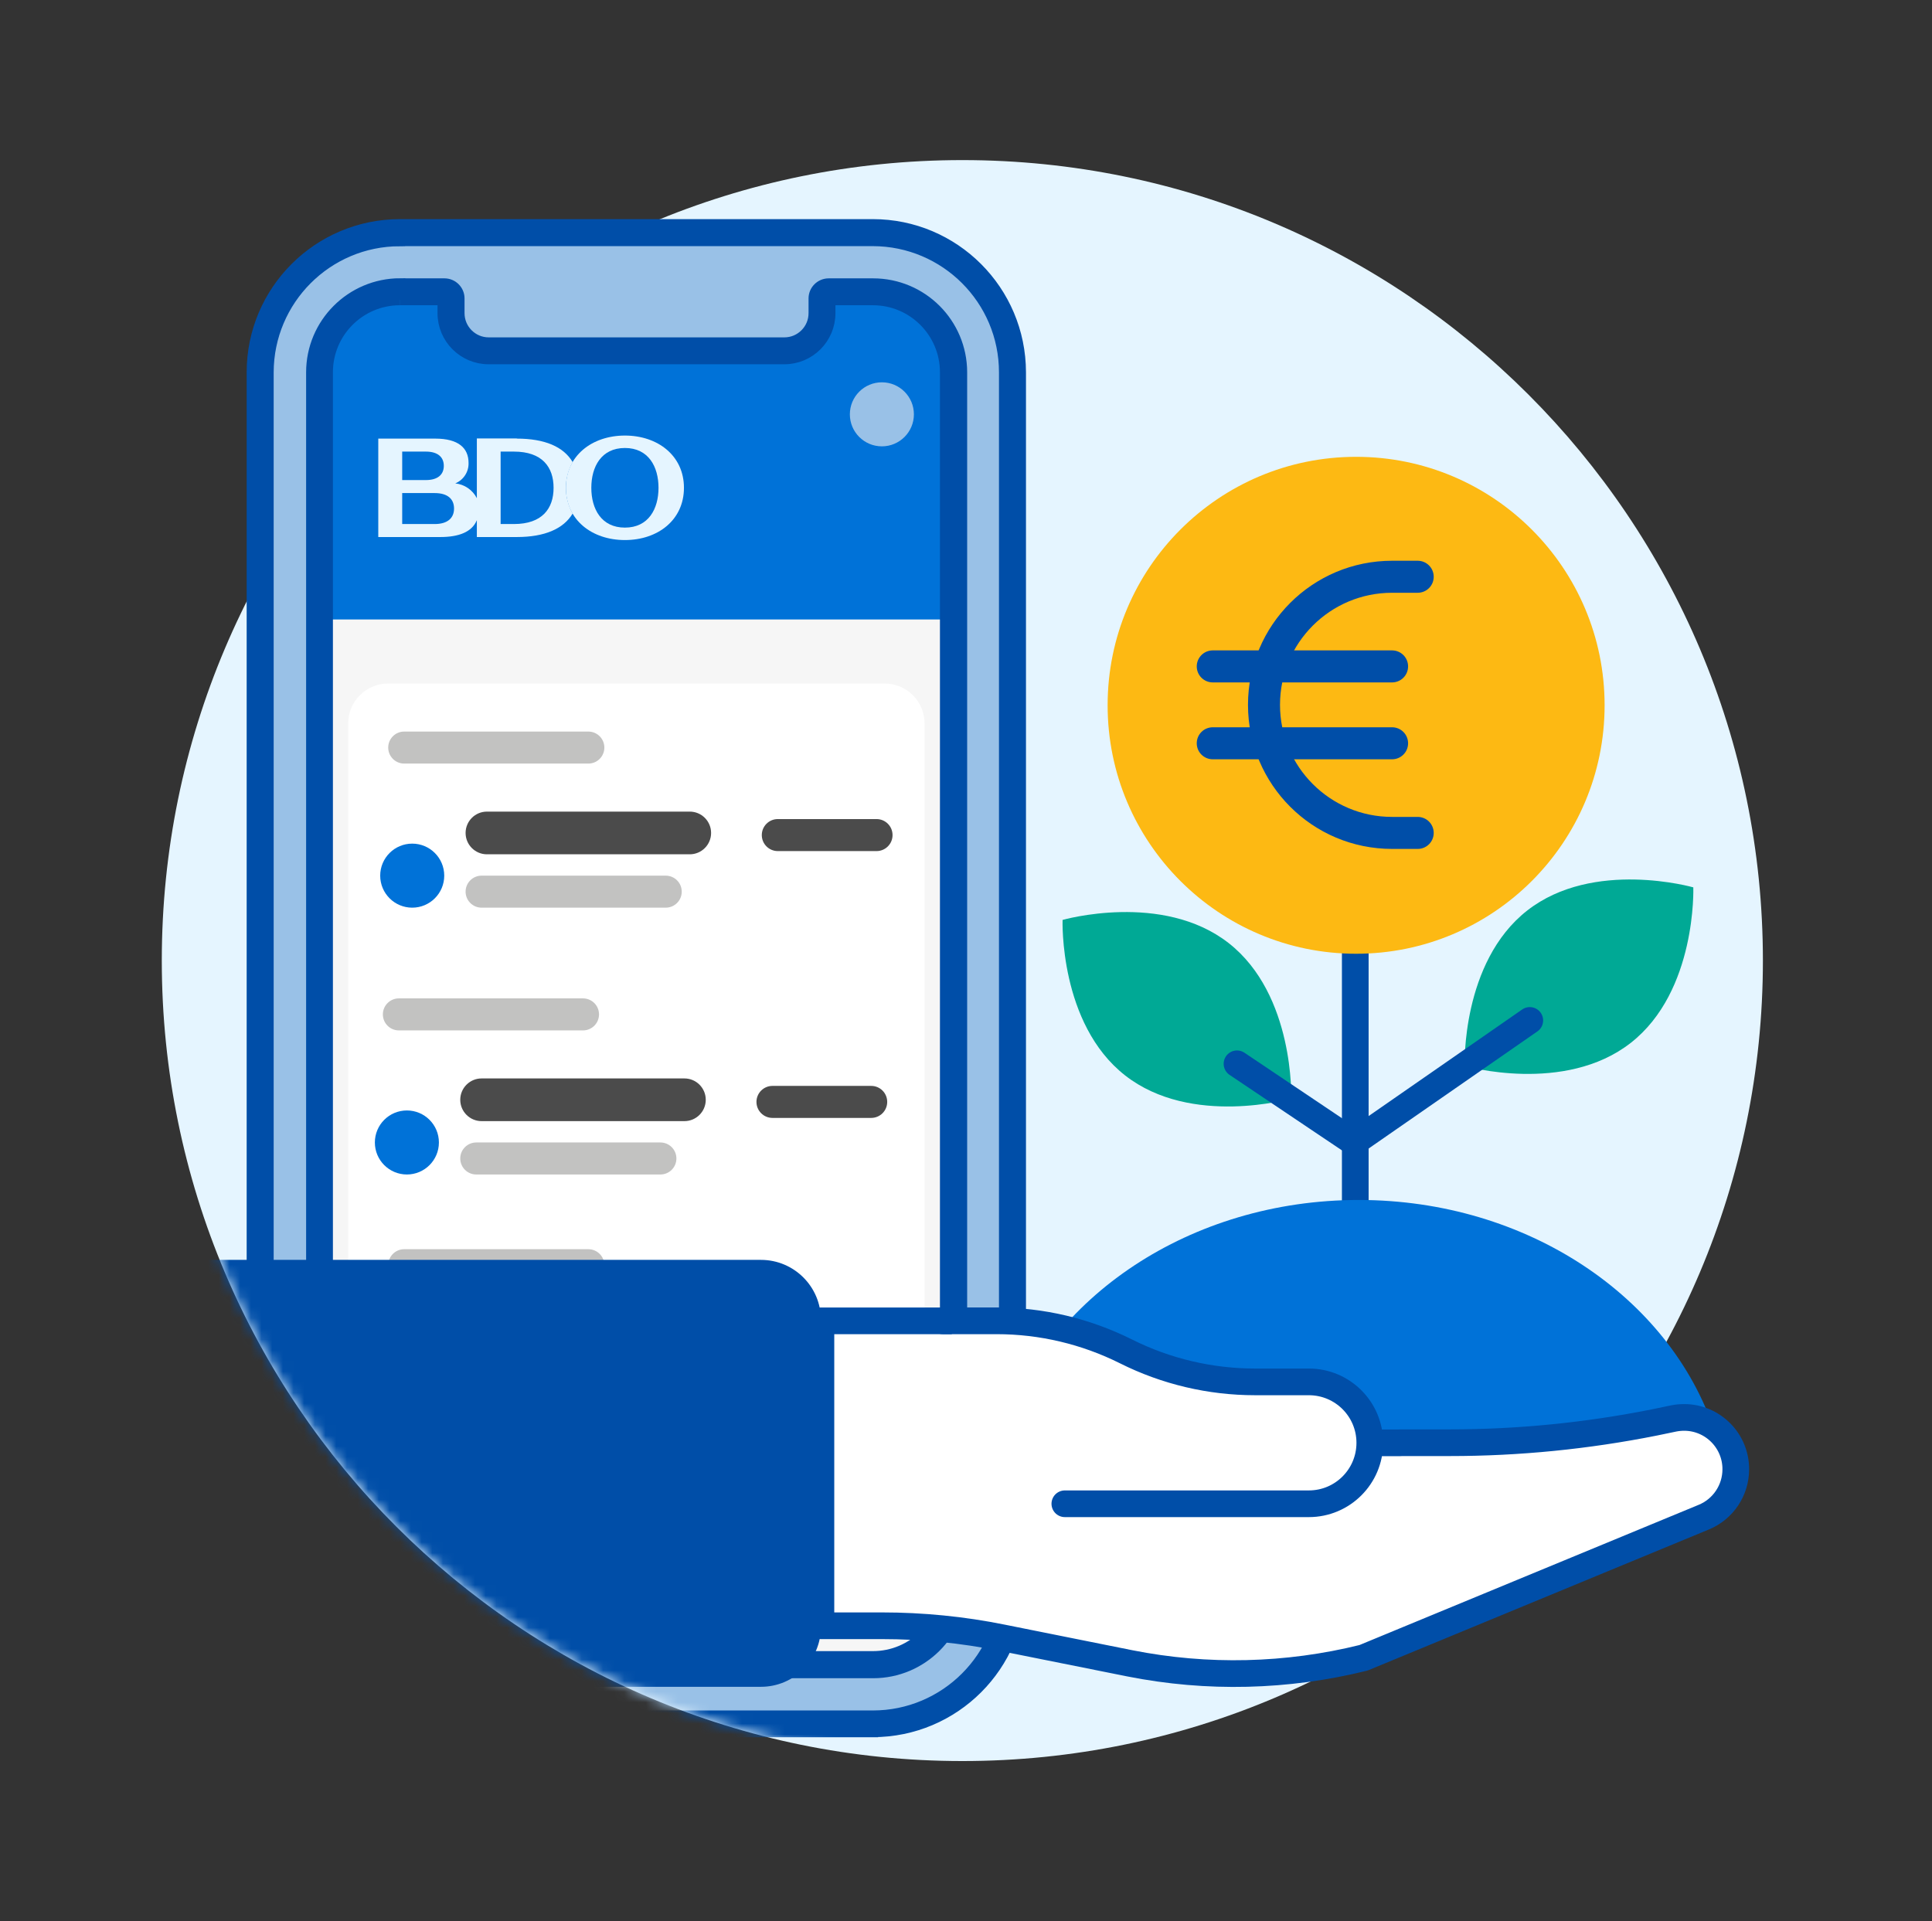<svg width="181" height="180" viewBox="0 0 181 180" fill="none" xmlns="http://www.w3.org/2000/svg">
<rect x="0" y="0" width="181" height="180" fill="#333333" stroke="none"/>
<mask id="mask0_2021_10186" style="mask-type:luminance" maskUnits="userSpaceOnUse" x="0" y="0" width="181" height="180">
<path d="M180.158 0H0.158V180H180.158V0Z" fill="white"/>
</mask>
<g mask="url(#mask0_2021_10186)">
<path d="M90.158 165C131.58 165 165.158 131.421 165.158 90C165.158 48.579 131.58 15 90.158 15C48.737 15 15.158 48.579 15.158 90C15.158 131.421 48.737 165 90.158 165Z" fill="#E5F5FF"/>
<mask id="mask1_2021_10186" style="mask-type:luminance" maskUnits="userSpaceOnUse" x="14" y="15" width="152" height="150">
<path d="M90.159 15C69.419 15 14.619 15.03 14.619 15.03C14.619 15.03 15.159 69.32 15.159 90C15.159 131.42 48.739 165 90.159 165H165.159V90C165.159 48.58 131.579 15 90.159 15Z" fill="white"/>
</mask>
<g mask="url(#mask1_2021_10186)">
<path d="M40.099 21.043H79.139C88.239 21.043 95.619 28.423 95.619 37.523V145.783C95.619 154.883 88.239 162.263 79.139 162.263H40.099C30.999 162.263 23.619 154.883 23.619 145.783V37.523C23.619 28.423 30.999 21.043 40.099 21.043Z" fill="#99C1E7"/>
<path d="M81.769 162.271H37.459C29.819 162.271 23.619 156.071 23.609 148.421V34.881C23.609 27.241 29.809 21.041 37.459 21.031H81.769C89.409 21.031 95.609 27.231 95.619 34.881V148.421C95.619 156.061 89.419 162.261 81.769 162.261V162.271ZM37.459 22.571C30.659 22.571 25.149 28.091 25.139 34.891V148.431C25.139 155.231 30.659 160.751 37.459 160.761H81.769C88.569 160.761 94.089 155.241 94.089 148.431V34.881C94.089 28.081 88.569 22.571 81.769 22.561H37.459V22.571Z" fill="#004EA8" stroke="#004EA8"/>
<path d="M81.77 155.972H37.46C33.3 155.972 29.92 152.602 29.91 148.442V34.882C29.91 30.722 33.28 27.342 37.44 27.332H41.61C41.95 27.332 42.23 27.612 42.23 27.952V29.332C42.23 31.282 43.81 32.862 45.76 32.862H73.45C75.4 32.862 76.98 31.282 76.98 29.332V27.952C76.98 27.612 77.26 27.332 77.6 27.332H81.76C85.92 27.332 89.3 30.702 89.31 34.862V148.412C89.31 152.572 85.94 155.952 81.78 155.962H81.76L81.77 155.972Z" fill="#F6F6F6"/>
<path d="M89.32 58.04V34.87C89.32 30.71 85.94 27.33 81.77 27.34H77.61C77.27 27.34 76.99 27.62 76.99 27.96V29.34C76.99 31.29 75.41 32.87 73.46 32.87H45.77C43.82 32.87 42.24 31.29 42.24 29.34V27.96C42.24 27.62 41.96 27.34 41.62 27.34H37.45C33.29 27.34 29.92 30.72 29.92 34.89V58.04H89.32Z" fill="#0072D8"/>
<path d="M82.619 41.82C84.276 41.82 85.619 40.477 85.619 38.82C85.619 37.163 84.276 35.82 82.619 35.82C80.962 35.82 79.619 37.163 79.619 38.82C79.619 40.477 80.962 41.82 82.619 41.82Z" fill="#99C1E7"/>
<path d="M37.469 28.1C33.719 28.1 30.689 31.14 30.689 34.88V148.42C30.689 152.17 33.73 155.2 37.469 155.2H81.779C85.529 155.2 88.559 152.16 88.559 148.42V34.88C88.559 31.13 85.519 28.1 81.779 28.1H77.769V29.34C77.769 31.71 75.85 33.63 73.48 33.63H45.779C43.41 33.63 41.489 31.71 41.489 29.34V28.1H37.48M37.48 26.58H41.639C42.4 26.58 43.02 27.2 43.02 27.96V29.34C43.02 30.87 44.26 32.11 45.789 32.11H73.48C75.01 32.11 76.249 30.87 76.249 29.34V27.96C76.249 27.2 76.87 26.58 77.639 26.58H81.799C86.389 26.58 90.109 30.3 90.109 34.89V148.43C90.109 153.02 86.389 156.74 81.799 156.74H37.489C32.9 156.74 29.179 153.02 29.179 148.43V34.88C29.179 30.3 32.9 26.58 37.48 26.57V26.58Z" fill="#004EA8"/>
<path d="M37.469 28.1C33.719 28.1 30.689 31.14 30.689 34.88V148.42C30.689 152.17 33.73 155.2 37.469 155.2H81.779C85.529 155.2 88.559 152.16 88.559 148.42V34.88C88.559 31.13 85.519 28.1 81.779 28.1H77.769V29.34C77.769 31.71 75.85 33.63 73.48 33.63H45.779C43.41 33.63 41.489 31.71 41.489 29.34V28.1H37.48M37.48 26.58H41.639C42.4 26.58 43.02 27.2 43.02 27.96V29.34C43.02 30.87 44.26 32.11 45.789 32.11H73.48C75.01 32.11 76.249 30.87 76.249 29.34V27.96C76.249 27.2 76.87 26.58 77.639 26.58H81.799C86.389 26.58 90.109 30.3 90.109 34.89V148.43C90.109 153.02 86.389 156.74 81.799 156.74H37.489C32.9 156.74 29.179 153.02 29.179 148.43V34.88C29.179 30.3 32.9 26.58 37.48 26.57V26.58Z" stroke="#004EA8"/>
<path d="M49.919 26.582H63.769C64.529 26.582 65.159 27.202 65.159 27.962C65.159 28.722 64.539 29.352 63.779 29.352H49.929C49.169 29.352 48.549 28.732 48.539 27.972C48.539 27.212 49.159 26.592 49.929 26.592" fill="#99C1E7"/>
<path d="M69.309 26.582C70.069 26.582 70.689 27.202 70.689 27.962C70.689 28.722 70.069 29.342 69.309 29.342C68.549 29.342 67.929 28.722 67.929 27.962C67.929 27.202 68.549 26.582 69.309 26.582Z" fill="#99C1E7"/>
<path d="M82.879 64.043H36.359C34.294 64.043 32.619 65.717 32.619 67.783V137.303C32.619 139.369 34.294 141.043 36.359 141.043H82.879C84.945 141.043 86.619 139.369 86.619 137.303V67.783C86.619 65.717 84.945 64.043 82.879 64.043Z" fill="white"/>
<path d="M38.619 85.043C40.276 85.043 41.619 83.7 41.619 82.043C41.619 80.386 40.276 79.043 38.619 79.043C36.962 79.043 35.619 80.386 35.619 82.043C35.619 83.7 36.962 85.043 38.619 85.043Z" fill="#0072D8"/>
<path d="M64.619 76.043H45.619C44.515 76.043 43.619 76.938 43.619 78.043C43.619 79.147 44.515 80.043 45.619 80.043H64.619C65.724 80.043 66.619 79.147 66.619 78.043C66.619 76.938 65.724 76.043 64.619 76.043Z" fill="#4B4B4B"/>
<path d="M62.369 82.043H45.119C44.291 82.043 43.619 82.715 43.619 83.543C43.619 84.371 44.291 85.043 45.119 85.043H62.369C63.198 85.043 63.869 84.371 63.869 83.543C63.869 82.715 63.198 82.043 62.369 82.043Z" fill="#C2C2C1"/>
<path d="M55.119 68.543H37.869C37.041 68.543 36.369 69.215 36.369 70.043C36.369 70.871 37.041 71.543 37.869 71.543H55.119C55.948 71.543 56.619 70.871 56.619 70.043C56.619 69.215 55.948 68.543 55.119 68.543Z" fill="#C2C2C1"/>
<path d="M82.119 76.742H72.869C72.041 76.742 71.369 77.414 71.369 78.242C71.369 79.071 72.041 79.742 72.869 79.742H82.119C82.948 79.742 83.619 79.071 83.619 78.242C83.619 77.414 82.948 76.742 82.119 76.742Z" fill="#4B4B4B"/>
<path d="M38.119 110.043C39.776 110.043 41.119 108.7 41.119 107.043C41.119 105.386 39.776 104.043 38.119 104.043C36.462 104.043 35.119 105.386 35.119 107.043C35.119 108.7 36.462 110.043 38.119 110.043Z" fill="#0072D8"/>
<path d="M64.119 101.043H45.119C44.015 101.043 43.119 101.938 43.119 103.043C43.119 104.148 44.015 105.043 45.119 105.043H64.119C65.224 105.043 66.119 104.148 66.119 103.043C66.119 101.938 65.224 101.043 64.119 101.043Z" fill="#4B4B4B"/>
<path d="M61.869 107.043H44.619C43.791 107.043 43.119 107.715 43.119 108.543C43.119 109.371 43.791 110.043 44.619 110.043H61.869C62.698 110.043 63.369 109.371 63.369 108.543C63.369 107.715 62.698 107.043 61.869 107.043Z" fill="#C2C2C1"/>
<path d="M54.619 93.543H37.369C36.541 93.543 35.869 94.215 35.869 95.043C35.869 95.871 36.541 96.543 37.369 96.543H54.619C55.448 96.543 56.119 95.871 56.119 95.043C56.119 94.215 55.448 93.543 54.619 93.543Z" fill="#C2C2C1"/>
<path d="M81.619 101.742H72.369C71.541 101.742 70.869 102.414 70.869 103.242C70.869 104.071 71.541 104.742 72.369 104.742H81.619C82.448 104.742 83.119 104.071 83.119 103.242C83.119 102.414 82.448 101.742 81.619 101.742Z" fill="#4B4B4B"/>
<path d="M38.619 133.543C40.276 133.543 41.619 132.2 41.619 130.543C41.619 128.886 40.276 127.543 38.619 127.543C36.962 127.543 35.619 128.886 35.619 130.543C35.619 132.2 36.962 133.543 38.619 133.543Z" fill="#0072D8"/>
<path d="M64.619 124.543H45.619C44.515 124.543 43.619 125.438 43.619 126.543C43.619 127.648 44.515 128.543 45.619 128.543H64.619C65.724 128.543 66.619 127.648 66.619 126.543C66.619 125.438 65.724 124.543 64.619 124.543Z" fill="#4B4B4B"/>
<path d="M62.369 130.543H45.119C44.291 130.543 43.619 131.215 43.619 132.043C43.619 132.871 44.291 133.543 45.119 133.543H62.369C63.198 133.543 63.869 132.871 63.869 132.043C63.869 131.215 63.198 130.543 62.369 130.543Z" fill="#C2C2C1"/>
<path d="M55.119 117.043H37.869C37.041 117.043 36.369 117.715 36.369 118.543C36.369 119.371 37.041 120.043 37.869 120.043H55.119C55.948 120.043 56.619 119.371 56.619 118.543C56.619 117.715 55.948 117.043 55.119 117.043Z" fill="#C2C2C1"/>
<path d="M82.119 125.242H72.869C72.041 125.242 71.369 125.914 71.369 126.742C71.369 127.571 72.041 128.242 72.869 128.242H82.119C82.948 128.242 83.619 127.571 83.619 126.742C83.619 125.914 82.948 125.242 82.119 125.242Z" fill="#4B4B4B"/>
<path d="M58.545 40.809C55.476 40.809 53.015 42.687 53.015 45.704C53.015 48.722 55.463 50.6 58.545 50.6C61.628 50.6 64.076 48.722 64.076 45.704C64.076 42.687 61.615 40.809 58.545 40.809ZM58.545 49.434C56.331 49.434 55.398 47.673 55.398 45.704C55.398 43.736 56.331 41.974 58.545 41.974C60.76 41.974 61.693 43.736 61.693 45.704C61.693 47.673 60.76 49.434 58.545 49.434Z" fill="#E5F5FF"/>
<path d="M48.417 41.082H44.674V46.677C44.285 45.913 43.521 45.382 42.653 45.291C43.43 44.968 43.923 44.203 43.897 43.374C43.897 41.989 42.964 41.095 40.775 41.095H35.439V50.317H41.255C42.977 50.317 44.22 49.85 44.674 48.736V50.317H48.417C51.02 50.317 52.794 49.552 53.649 48.115C52.807 46.612 52.807 44.799 53.649 43.297C52.794 41.846 51.02 41.095 48.417 41.095M37.68 42.312H39.895C41.034 42.312 41.578 42.843 41.578 43.647C41.578 44.45 41.034 44.98 39.895 44.98H37.68V42.312ZM40.724 49.099H37.68V46.198H40.724C41.954 46.198 42.537 46.768 42.537 47.648C42.537 48.529 41.941 49.099 40.724 49.099ZM48.145 49.099H46.901V42.312H48.145C50.8 42.312 51.862 43.763 51.862 45.706C51.862 47.648 50.8 49.099 48.145 49.099Z" fill="#E5F5FF"/>
<path d="M152.778 97.711C146.578 102.561 137.218 99.881 137.218 99.881C137.218 99.881 136.878 90.161 143.078 85.311C149.278 80.461 158.638 83.141 158.638 83.141C158.638 83.141 158.978 92.861 152.778 97.711Z" fill="#00A995"/>
<path d="M126.969 82.41V113.04" stroke="#004EA8" stroke-width="2.5" stroke-miterlimit="10" stroke-linecap="round"/>
<path d="M143.319 95.609L127.299 106.729" stroke="#004EA8" stroke-width="2.5" stroke-miterlimit="10" stroke-linecap="round"/>
<path d="M127.048 89.361C139.905 89.361 150.328 78.938 150.328 66.081C150.328 53.224 139.905 42.801 127.048 42.801C114.19 42.801 103.768 53.224 103.768 66.081C103.768 78.938 114.19 89.361 127.048 89.361Z" fill="#FDB913"/>
<path d="M132.818 78.039H130.418C123.788 78.039 118.418 72.669 118.418 66.039C118.418 59.409 123.788 54.039 130.418 54.039H132.818" stroke="#004EA8" stroke-width="3" stroke-linecap="round" stroke-linejoin="round"/>
<path d="M130.417 62.438H113.617" stroke="#004EA8" stroke-width="3" stroke-linecap="round" stroke-linejoin="round"/>
<path d="M130.417 69.641H113.617" stroke="#004EA8" stroke-width="3" stroke-linecap="round" stroke-linejoin="round"/>
<path d="M105.408 100.762C111.608 105.612 120.968 102.932 120.968 102.932C120.968 102.932 121.308 93.212 115.108 88.362C108.908 83.512 99.548 86.192 99.548 86.192C99.548 86.192 99.208 95.912 105.408 100.762Z" fill="#00A995"/>
<path d="M115.889 99.672L126.399 106.732" stroke="#004EA8" stroke-width="2.5" stroke-miterlimit="10" stroke-linecap="round"/>
<path d="M160.618 134.04H93.988C98.158 121.56 111.498 112.43 127.298 112.43C143.098 112.43 156.438 121.56 160.608 134.04H160.618Z" fill="#0072D8"/>
<path d="M131.188 135.184H111.188L94.048 123.754H76.908V152.324H82.618C86.398 152.324 90.168 152.694 93.878 153.444L105.848 155.844C113.098 157.284 120.578 157.104 127.748 155.324L159.628 142.144C161.438 141.394 162.618 139.624 162.618 137.664C162.628 134.994 160.468 132.814 157.798 132.804C157.468 132.804 157.148 132.834 156.828 132.894L154.998 133.274C148.688 134.534 142.268 135.174 135.838 135.174H131.188V135.184Z" fill="white" stroke="#004EA8" stroke-width="2.5" stroke-linecap="round" stroke-linejoin="round"/>
<path d="M99.76 140.894H122.62C125.78 140.894 128.33 138.334 128.33 135.184C128.33 132.024 125.77 129.474 122.62 129.474H117.58C113.38 129.474 109.23 128.494 105.48 126.614C101.72 124.734 97.58 123.754 93.38 123.754H88.34" fill="white"/>
<path d="M99.76 140.894H122.62C125.78 140.894 128.33 138.334 128.33 135.184C128.33 132.024 125.77 129.474 122.62 129.474H117.58C113.38 129.474 109.23 128.494 105.48 126.614C101.72 124.734 97.58 123.754 93.38 123.754H88.34" stroke="#004EA8" stroke-width="2.5" stroke-linecap="round" stroke-linejoin="round"/>
<path d="M71.289 118.043H19.239C16.135 118.043 13.619 120.559 13.619 123.663V152.423C13.619 155.527 16.135 158.043 19.239 158.043H71.289C74.393 158.043 76.909 155.527 76.909 152.423V123.663C76.909 120.559 74.393 118.043 71.289 118.043Z" fill="#004EA8"/>
</g>
</g>
</svg>
